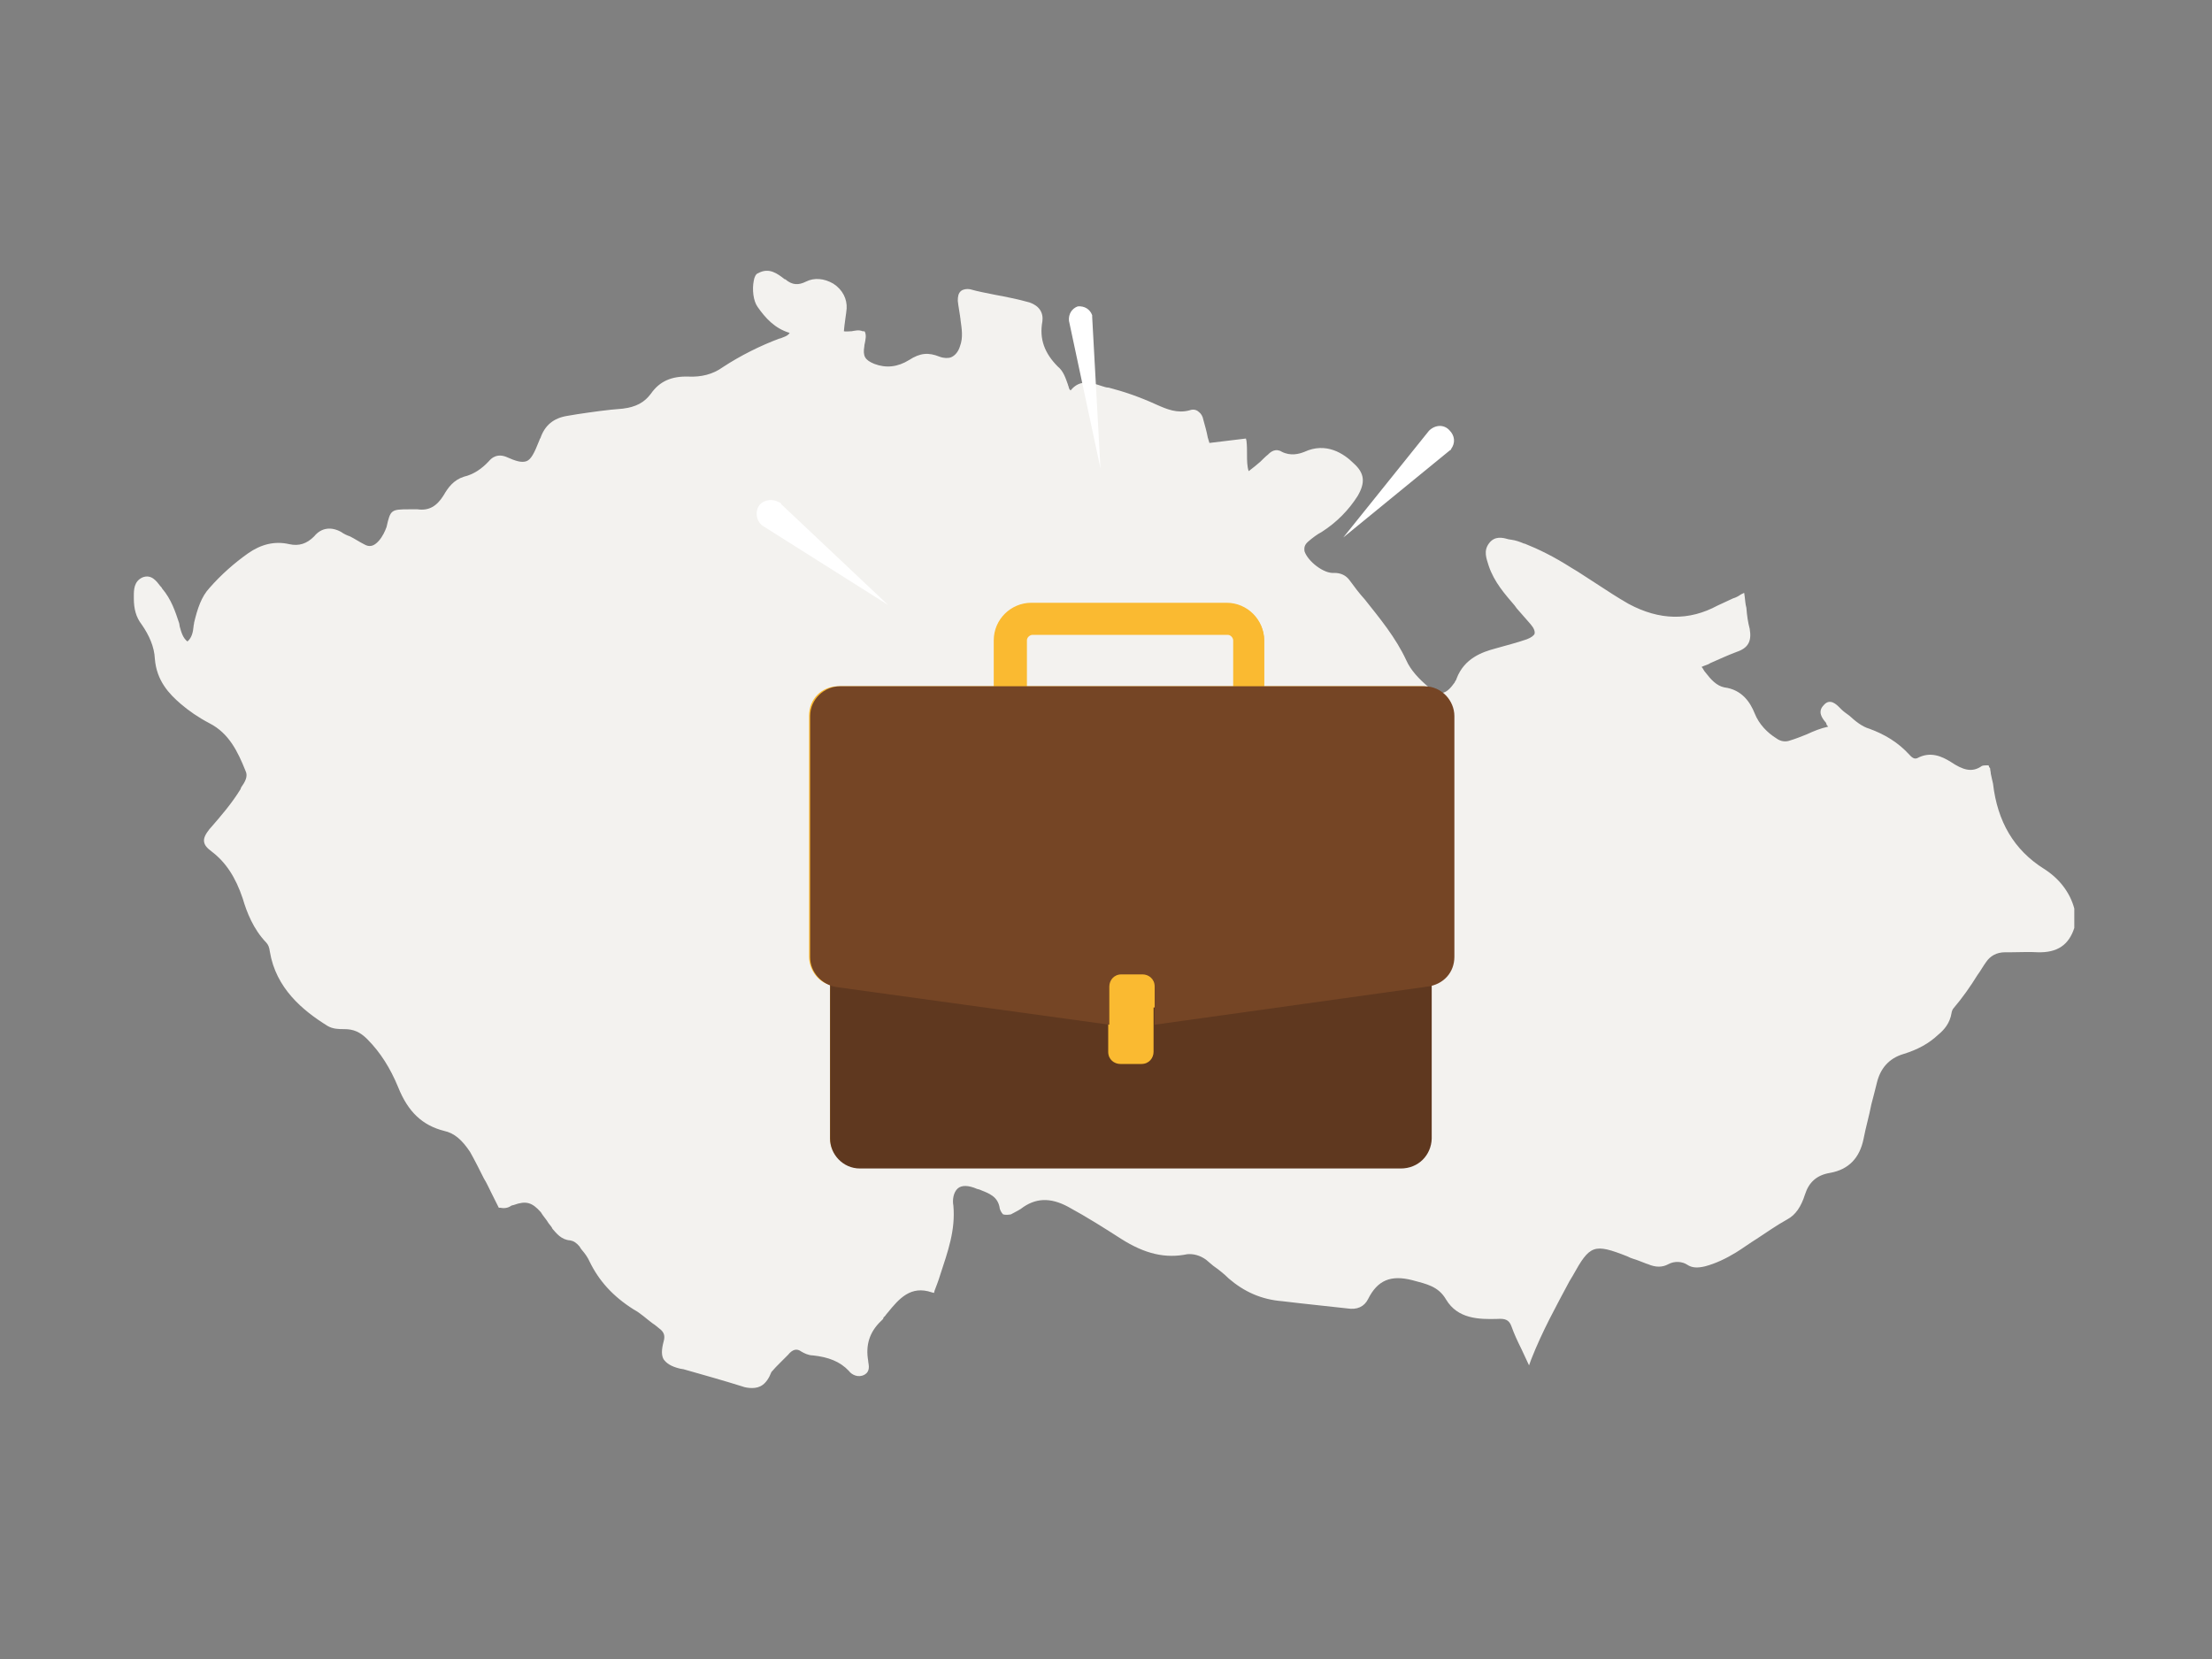 <?xml version="1.0" encoding="UTF-8"?>
<svg xmlns="http://www.w3.org/2000/svg" xmlns:xlink="http://www.w3.org/1999/xlink" version="1.1" id="Layer_1" x="0px" y="0px" viewBox="0 0 400 300" style="enable-background:new 0 0 400 300;" xml:space="preserve">
<rect x="0" y="0" width="400" height="300" fill="#808080" stroke="none"/>
<style type="text/css">
	.st0{fill:#F3F2EF;}
	.st1{fill:#FABA31;}
	.st2{fill:#5F381F;}
	.st3{fill:#754525;}
	.st4{fill:#FFFFFF;}
</style>
<g>
	<path class="st0" d="M136,251c-0.6,0-1.3-0.1-1.8-0.3c-3.5-1.1-7.1-2.1-10.6-3.1l-0.6-0.1c-1.7-0.4-2.5-1-3-1.7   c-0.4-0.7-0.4-1.7,0-3.2c0.3-1,0.1-1.7-0.7-2.3c-0.4-0.3-0.8-0.7-1.3-1c-1.1-0.8-2.1-1.8-3.4-2.5c-3.8-2.4-6.3-5.2-8-8.7   c-0.3-0.7-0.8-1.4-1.4-2.1c-0.1-0.1-0.3-0.4-0.4-0.6c-0.6-0.7-1.1-1-1.7-1.1c-1.6-0.1-2.5-1.3-3.2-2.1c-0.1-0.3-0.4-0.6-0.7-1   c-0.4-0.7-1-1.3-1.4-2c-1.6-1.8-2.7-2.1-4.9-1.3c-0.1,0-0.3,0.1-0.4,0.1c-0.4,0.3-1.1,0.6-2,0.4h-0.3l-1.4-2.8   c-0.4-0.8-0.8-1.7-1.3-2.5c-0.8-1.6-1.6-3.2-2.5-4.8c-1.4-2.1-2.8-3.4-4.7-3.8c-3.9-1-6.5-3.4-8.3-7.9c-1.4-3.4-3.2-6.3-5.6-8.7   c-1.3-1.3-2.5-1.8-4.1-1.8c-1,0-2.1,0-3.1-0.6c-4.5-2.8-9.3-6.8-10.4-13.4c-0.1-0.8-0.3-1.3-0.7-1.7c-2.3-2.4-3.5-5.5-4.2-7.9   c-1.3-3.9-3.1-6.6-5.6-8.5c-0.8-0.6-1.3-1.1-1.4-1.8s0.3-1.4,1-2.3l0.1-0.1c2-2.3,3.9-4.5,5.5-7.1l0.1-0.3c0.7-1,1.3-2,0.8-3   c-1.4-3.5-3-6.8-6.5-8.6c-2.1-1.1-3.8-2.3-5.2-3.5c-2.1-1.8-4.4-4.2-4.7-8.2c-0.1-2.1-1-4.2-2.4-6.2c-1-1.3-1.4-2.8-1.4-4.7   c0-0.1,0-0.3,0-0.4c0-1.1,0-2.7,1.6-3.4c1.6-0.6,2.5,0.7,3.2,1.6c0.1,0.1,0.3,0.3,0.3,0.4c1.7,2,2.4,4.2,3.1,6.3   c0,0.1,0.1,0.4,0.1,0.6c0.3,1.1,0.6,2.1,1.4,2.7c0.8-0.7,1-1.7,1.1-2.7c0-0.3,0.1-0.4,0.1-0.7c0.6-2.5,1.3-4.7,2.8-6.3   c2.1-2.4,4.5-4.5,6.9-6.2c2.4-1.7,4.9-2.3,7.5-1.7c1.8,0.4,3.2-0.1,4.5-1.4c1.3-1.6,3.1-1.8,4.9-0.8c0.4,0.3,1,0.6,1.6,0.8   c0.8,0.4,1.7,1,2.5,1.4c1,0.6,1.8,0.4,2.7-0.6c0.7-0.8,1.1-1.7,1.4-2.5c0.7-3.1,0.8-3.2,4.1-3.2c0.1,0,0.3,0,0.4,0   c0.3,0,0.7,0,1.1,0c2.1,0.3,3.5-0.6,4.7-2.5c0.8-1.4,1.8-2.8,3.7-3.4c1.7-0.4,3.2-1.4,4.5-2.8c1.1-1.3,2.3-1.1,3.1-0.8   c1.8,0.8,2.8,1.1,3.7,0.8c0.8-0.3,1.4-1.4,2.3-3.7c0-0.1,0.1-0.1,0.1-0.3c0,0,0-0.1,0.1-0.1c0.8-2.4,2.4-3.7,4.9-4.1l1.8-0.3   c2.7-0.4,5.4-0.8,8.2-1c2.4-0.3,3.9-1.1,5.1-2.7c1.6-2.3,3.8-3.2,6.8-3.1c2.3,0.1,4.4-0.4,6.2-1.7c3.2-2.1,6.8-3.9,10.3-5.2h0.1   c0.7-0.3,1.3-0.4,1.7-1c-2.7-0.8-4.4-2.7-5.8-4.7c-0.8-1.1-1-3.2-0.7-4.7c0.1-0.7,0.4-1.3,0.8-1.4c2-1.1,3.5,0.1,4.8,1.1h0.1   c1.3,1.1,2.4,1.1,3.8,0.4c1.4-0.7,3.2-0.6,4.9,0.4c1.7,1.1,2.5,2.8,2.4,4.5c-0.1,1.1-0.3,2.1-0.4,3.1c0,0.3-0.1,0.7-0.1,1   c0.4,0.1,0.8,0,1.4,0c0.6-0.1,1.3-0.3,2,0h0.3l0.1,0.1c0.3,0.7,0.1,1.4,0,2c0,0.1-0.1,0.3-0.1,0.6c-0.3,1.8,0.1,2.5,1.8,3.2   c2.1,0.8,4.2,0.6,6.3-0.7c2-1.3,3.5-1.4,5.5-0.6c0.8,0.3,1.6,0.3,2.1,0.1c0.7-0.3,1.3-1,1.6-2c0.6-1.6,0.3-3.2,0.1-4.7   c0-0.3-0.1-0.6-0.1-0.8c-0.1-0.8-0.3-1.7-0.4-2.7c0-0.8,0.1-1.4,0.6-1.8c0.4-0.3,1-0.4,1.6-0.3c1.4,0.4,3,0.7,4.5,1   c2.1,0.4,4.2,0.8,6.3,1.4c1.7,0.6,2.5,1.8,2.3,3.4c-0.6,3.2,0.4,5.8,2.8,8.2c1,0.8,1.4,2.1,1.8,3.2c0,0.1,0.1,0.3,0.1,0.3   c0.1,0.3,0.1,0.6,0.4,0.8c1.7-2.1,3.8-1.4,5.6-0.8c0.4,0.1,0.8,0.3,1.3,0.3c2.7,0.7,5.4,1.6,8.7,3.1c1.8,0.8,3.7,1.6,5.9,1   c0.8-0.3,1.4,0,1.7,0.3c0.4,0.3,0.7,0.8,0.8,1.4c0.3,1.1,0.6,2.1,0.8,3.2l0.3,1l6.6-0.8l0.1,0.4c0.1,0.8,0.1,1.7,0.1,2.5   c0,1,0,2.1,0.3,3c0.8-0.6,1.4-1.1,2.1-1.7c0.4-0.4,1-1,1.4-1.3l0.1-0.1c0.4-0.4,1.3-1.1,2.4-0.4c1.6,0.8,3.1,0.4,4.1,0   c3.9-1.8,7.1,0.3,8.9,2.1c2,1.8,2.1,3.5,0.7,5.9c-1.6,2.5-3.7,4.7-6.5,6.5c-0.8,0.4-1.7,1.1-2.4,1.7c-0.7,0.6-0.8,1.1-0.7,1.8   c0.6,1.8,3.5,4.1,5.4,3.9c1.1,0,2.1,0.4,2.8,1.4c0.8,1.1,1.7,2.3,2.7,3.4c2.7,3.4,5.6,6.9,7.5,11c0.8,1.8,2.3,3.4,4.1,4.9   c1,0.8,1.7,1.1,2.4,1c0.7-0.1,1.4-0.7,2.1-1.7l0.1-0.1c0.1-0.3,0.4-0.6,0.4-0.8c1.4-3.7,4.7-4.8,6.9-5.4c2.1-0.6,4.1-1.1,5.8-1.7   c0.8-0.3,1.3-0.7,1.4-1c0.1-0.4-0.1-1-0.7-1.7c-0.7-0.8-1.4-1.6-2.1-2.4c-0.3-0.3-0.6-0.7-0.8-1c-1.7-2-3.7-4.2-4.7-7.2   c-0.4-1.3-1-2.7,0.1-4.1c1-1.3,2.4-1,3.4-0.7c0.1,0,0.4,0.1,0.6,0.1c0.8,0.1,1.6,0.4,2.3,0.7h0.1c2.5,1,5.2,2.3,8.5,4.4   c1.4,0.8,2.8,1.8,4.4,2.8c2,1.3,3.8,2.5,5.9,3.7c5.6,3,10.9,3.1,16.1,0.3c0.8-0.4,1.8-0.8,2.8-1.3c0.4-0.1,1-0.4,1.4-0.7l0.6-0.3   l0.1,0.7c0.1,0.7,0.1,1.3,0.3,2c0.1,1.4,0.3,2.7,0.6,3.8c0.4,2.3-0.3,3.5-2.4,4.2c-1.6,0.6-3.1,1.3-4.7,2c-0.4,0.3-1,0.4-1.6,0.7   c0.3,0.3,0.4,0.7,0.7,1c1,1.3,2,2.4,3.4,2.7c3.2,0.4,4.7,2.7,5.5,4.7c0.8,2,2.3,3.5,3.9,4.5c0.8,0.6,1.7,0.7,2.5,0.4   c1-0.3,2-0.7,3-1.1c1.3-0.6,2.5-1.1,3.9-1.4c-0.1-0.1-0.3-0.3-0.3-0.4l-0.1-0.3c-0.7-0.8-1.6-2-0.4-3.2c1.1-1.3,2.3-0.1,2.8,0.4   c0.1,0.1,0.3,0.3,0.4,0.4c0.4,0.4,1,0.8,1.4,1.1c1.1,1,2.3,2,3.7,2.4c2.7,1,5.1,2.4,7.2,4.7c0.7,0.8,1.1,0.7,1.4,0.6   c2.4-1.3,4.5-0.3,6.1,0.7c2.1,1.4,3.8,2,5.6,0.7c0.3-0.1,0.6-0.1,0.8-0.1h0.1h0.3l0.1,0.3c0,0,0,0.1,0.1,0.1   c0.1,0.1,0.1,0.3,0.1,0.4s0.1,0.4,0.1,0.7c0.1,0.6,0.3,1.3,0.4,1.8c0.8,6.9,3.8,12,9.2,15.4c2.7,1.7,4.7,4.2,5.5,7.2v0.1v3.4   c-1,3.1-3.1,4.5-6.6,4.4c-1.6-0.1-3.2,0-4.8,0h-1.1c-1.6,0-2.7,0.7-3.4,1.7c-0.6,0.8-1,1.6-1.6,2.4c-1.3,2.1-2.7,4.1-4.4,6.1   c-0.1,0.1-0.3,0.6-0.3,0.8c-0.3,1.8-1.3,3-2.4,3.9c-1.7,1.6-3.7,2.7-6.3,3.5c-2.7,0.8-4.2,2.7-4.8,5.2c-0.3,1.3-0.7,2.7-1,3.9   c-0.4,2.1-1,4.1-1.4,6.2c-0.7,3.5-2.7,5.6-6.1,6.2c-2.4,0.4-3.8,1.7-4.5,3.9s-1.7,3.7-3.2,4.5c-2,1.1-3.8,2.4-5.5,3.5   c-1.3,0.8-2.5,1.7-3.8,2.5c-1.8,1.1-3.7,2-5.6,2.5c-1.3,0.3-2.3,0.3-3.2-0.3s-2.3-0.7-3.4-0.1s-2.3,0.6-3.7,0   c-0.4-0.1-1-0.4-1.6-0.6c-0.7-0.3-1.4-0.4-2.1-0.8c-6.1-2.4-6.8-2.1-9.9,3.5l-0.6,1c-2.4,4.5-4.9,9-6.9,14.1l-0.4,1.1l-1.4-3   c-0.7-1.4-1.3-2.7-1.8-4.1c-0.4-1.1-1.1-1.4-2.5-1.3c-3.4,0.1-7.2,0-9.3-3.5c-1.4-2.4-3.5-2.8-6.1-3.5c-3.9-1-6.3,0-8,3.4   c-0.7,1.4-2,2-3.8,1.7c-3.5-0.4-7.6-0.8-11.7-1.3c-3.8-0.3-6.9-1.7-9.7-4.1c-0.8-0.8-1.8-1.6-2.8-2.3c-0.4-0.3-0.8-0.7-1.3-1.1   c-1.1-0.8-2.3-1.1-3.4-1c-3.9,0.8-7.6,0-12-2.8c-2.8-1.8-6.1-3.9-9.6-5.8c-3.2-1.7-5.9-1.6-8.5,0.4c-0.6,0.4-1.3,0.7-1.8,1   c-0.6,0.1-1,0.1-1.4,0c-0.1-0.1-0.4-0.4-0.6-1c-0.3-2.3-2-2.8-3.7-3.5l-0.4-0.1c-1.6-0.7-2.8-0.7-3.5-0.1c-0.8,0.7-1,2.1-0.8,3.1   c0.4,4.5-1,8.3-2.4,12.6c-0.3,1-0.7,2-1,2.8l-0.1,0.4l-0.4-0.1c-3.8-1.3-5.9,1.1-8,3.7c-0.3,0.3-0.4,0.6-0.7,0.8   c0,0.1-0.1,0.1-0.1,0.3c-0.1,0.1-0.3,0.3-0.4,0.4c-2.1,2-2.8,4.4-2.3,7.2v0.1c0.1,0.7,0.4,1.8-0.7,2.4c-1.1,0.6-2.3,0-2.8-0.7   c-1.6-1.7-3.7-2.5-6.5-2.8c-0.8,0-1.6-0.4-2.1-0.7c-0.8-0.6-1.6-0.4-2.4,0.6c-0.4,0.4-1,1-1.4,1.4c-0.6,0.6-1.1,1.1-1.6,1.7   C138.6,250.4,137.4,251,136,251z"></path>
</g>
<g>
	<path class="st1" d="M180.5,115.8c0-3.5,2.9-6.4,6.4-6.4h35.3c3.5,0,6.4,2.9,6.4,6.4v8.3h-4.9v-8.3c0-1-0.5-1.5-1.5-1.5h-35.3   c-1,0-1.5,0.5-1.5,1.5v8.3h-4.9L180.5,115.8L180.5,115.8z"></path>
	<path class="st1" d="M229,124.7h-6v-8.9c0-0.4-0.4-1-1-1l0,0h-35.3c-0.4,0-1,0.4-1,1v8.9h-6v-8.9c0-3.8,3.1-6.8,6.8-6.8h35.3   c3.8,0,6.8,3.1,6.8,6.8l0,0v8.9H229z M224.1,123.6h3.8v-7.9c0-3.3-2.7-6-6-6h-35.3c-3.3,0-5.9,2.7-5.9,6v7.9h3.8v-7.9   c0-1.1,1-1.9,1.9-1.9H222c1.1,0,1.9,1,1.9,1.9l0,0v7.9H224.1z"></path>
	<path class="st1" d="M202.5,177h3.8c0.7,0,1.5,0.5,1.5,1.5v11.7c0,0.7-0.5,1.5-1.5,1.5h-3.8c-0.7,0-1.5-0.5-1.5-1.5v-11.7   C201,177.5,201.7,177,202.5,177z"></path>
	<path class="st1" d="M206.4,194.7h-3.8c-2.6,0-4.5-1.9-4.5-4.5v-11.7c0-2.6,1.9-4.5,4.5-4.5h3.8c2.6,0,4.5,1.9,4.5,4.5v11.7   C210.9,192.8,208.9,194.7,206.4,194.7z M204.2,188.6h0.5v-8.4h-0.5V188.6z"></path>
	<path class="st1" d="M220.7,124.1h-32.3 M228.6,124.1h-4.9 M185.4,124.1h-33.8c-3,0-5.3,2.3-5.3,5.3V173c0,2.2,1.5,4.4,3.5,5   l0.3,0.1v27.6c0,3,2.3,5.3,5.3,5.3h97.9c3,0,5.3-2.3,5.3-5.3v-27.6l0.3-0.1c2-0.7,3.5-2.9,3.5-5v-43.6c0-3-2.3-5.3-5.3-5.3h-25.9    M255.9,205.9c0,1.4-1.1,2.6-2.6,2.6l0,0h-97.8c-1.4,0-2.6-1.1-2.6-2.6v-27.2l44,6.1v5.3c0,3,2.3,5.3,5.3,5.3l0,0h3.8   c3,0,5.3-2.3,5.3-5.3l0,0v-5.3h0.4l43.6-6L255.9,205.9z M200,190.2v-11.7c0-1.4,1.1-2.6,2.6-2.6l0,0h3.8c1.4,0,2.6,1.1,2.6,2.6l0,0   v11.7c0,1.4-1.1,2.6-2.6,2.6l0,0h-3.8C201.2,192.6,200,191.6,200,190.2L200,190.2z M259.7,173.2c0,1.2-1,2.2-2,2.3l-0.5,0.1   l-45.4,6.3v-3.4c0-3-2.3-5.3-5.3-5.3l0,0h-3.8c-3,0-5.3,2.3-5.3,5.3l0,0v3.4l-45.8-6.4c-1.2-0.1-2-1.2-2-2.3v-43.6   c0-1.4,1.1-2.6,2.6-2.6l0,0h105.7c1.4,0,2.6,1.1,2.6,2.6l0,0L259.7,173.2z"></path>
	<path class="st2" d="M255.9,205.9c0,1.4-1.1,2.6-2.6,2.6l0,0h-97.8c-1.4,0-2.6-1.1-2.6-2.6v-27.2l44,6.1v5.3c0,3,2.3,5.3,5.3,5.3   l0,0h3.8c3,0,5.3-2.3,5.3-5.3l0,0v-5.3h0.4l43.6-6L255.9,205.9z"></path>
	<path class="st2" d="M253.3,211.3h-97.8c-3.1,0-5.4-2.6-5.4-5.4v-30.6l50.3,6.9v8c0,1.4,1.1,2.2,2.2,2.2h3.8c1.4,0,2.2-1.1,2.2-2.2   v-8l50.3-6.9v30.6C258.8,208.9,256.5,211.3,253.3,211.3z M156.1,205.2h96.7v-23l-37.9,5.2v2.7c0,4.6-3.7,8.4-8.4,8.4h-3.8   c-4.6,0-8.4-3.7-8.4-8.4v-2.7l-37.9-5.2L156.1,205.2z"></path>
	<path class="st3" d="M259.7,173.2c0,1.2-1,2.2-2,2.3l-0.5,0.1l-45.4,6.3v-3.4c0-3-2.3-5.3-5.3-5.3l0,0h-3.8c-3,0-5.3,2.3-5.3,5.3   l0,0v3.4l-45.8-6.4c-1.2-0.1-2-1.2-2-2.3v-43.6c0-1.4,1.1-2.6,2.6-2.6l0,0h105.7c1.4,0,2.6,1.1,2.6,2.6l0,0L259.7,173.2z"></path>
	<path class="st3" d="M208.8,185.3v-6.9c0-1.4-1.1-2.2-2.2-2.2h-3.8c-1.4,0-2.2,1.1-2.2,2.2v6.9l-49.3-6.8c-2.7-0.4-4.8-2.7-4.8-5.4   v-43.6c0-3.1,2.6-5.4,5.4-5.4h105.7c3.1,0,5.4,2.6,5.4,5.4V173c0,2.9-2,5-4.8,5.4L208.8,185.3z M152.3,172.5l41.8,5.9   c0-4.6,3.8-8.3,8.4-8.3h3.8c4.6,0,8.3,3.7,8.4,8.3l41.8-5.9v-42.4H152.3L152.3,172.5z"></path>
	<path class="st4" d="M141.3,91.2l19.3,18.2l-22.5-14.2c-1.2-0.7-1.6-2.3-1-3.5s2.3-1.6,3.5-1C141.1,90.9,141.3,91,141.3,91.2z"></path>
	<path class="st4" d="M197.5,57.3l1.5,27.4L193.3,58c-0.1-1.2,0.5-2.2,1.6-2.6c1.2-0.1,2.2,0.5,2.6,1.6L197.5,57.3L197.5,57.3z"></path>
	<path class="st4" d="M262.1,81.5l-19.2,15.7l15.5-19.3c1.1-1.1,2.7-1.2,3.7-0.1c1,1,1.1,2.3,0.3,3.4   C262.5,81.2,262.3,81.4,262.1,81.5z"></path>
</g>
</svg>
